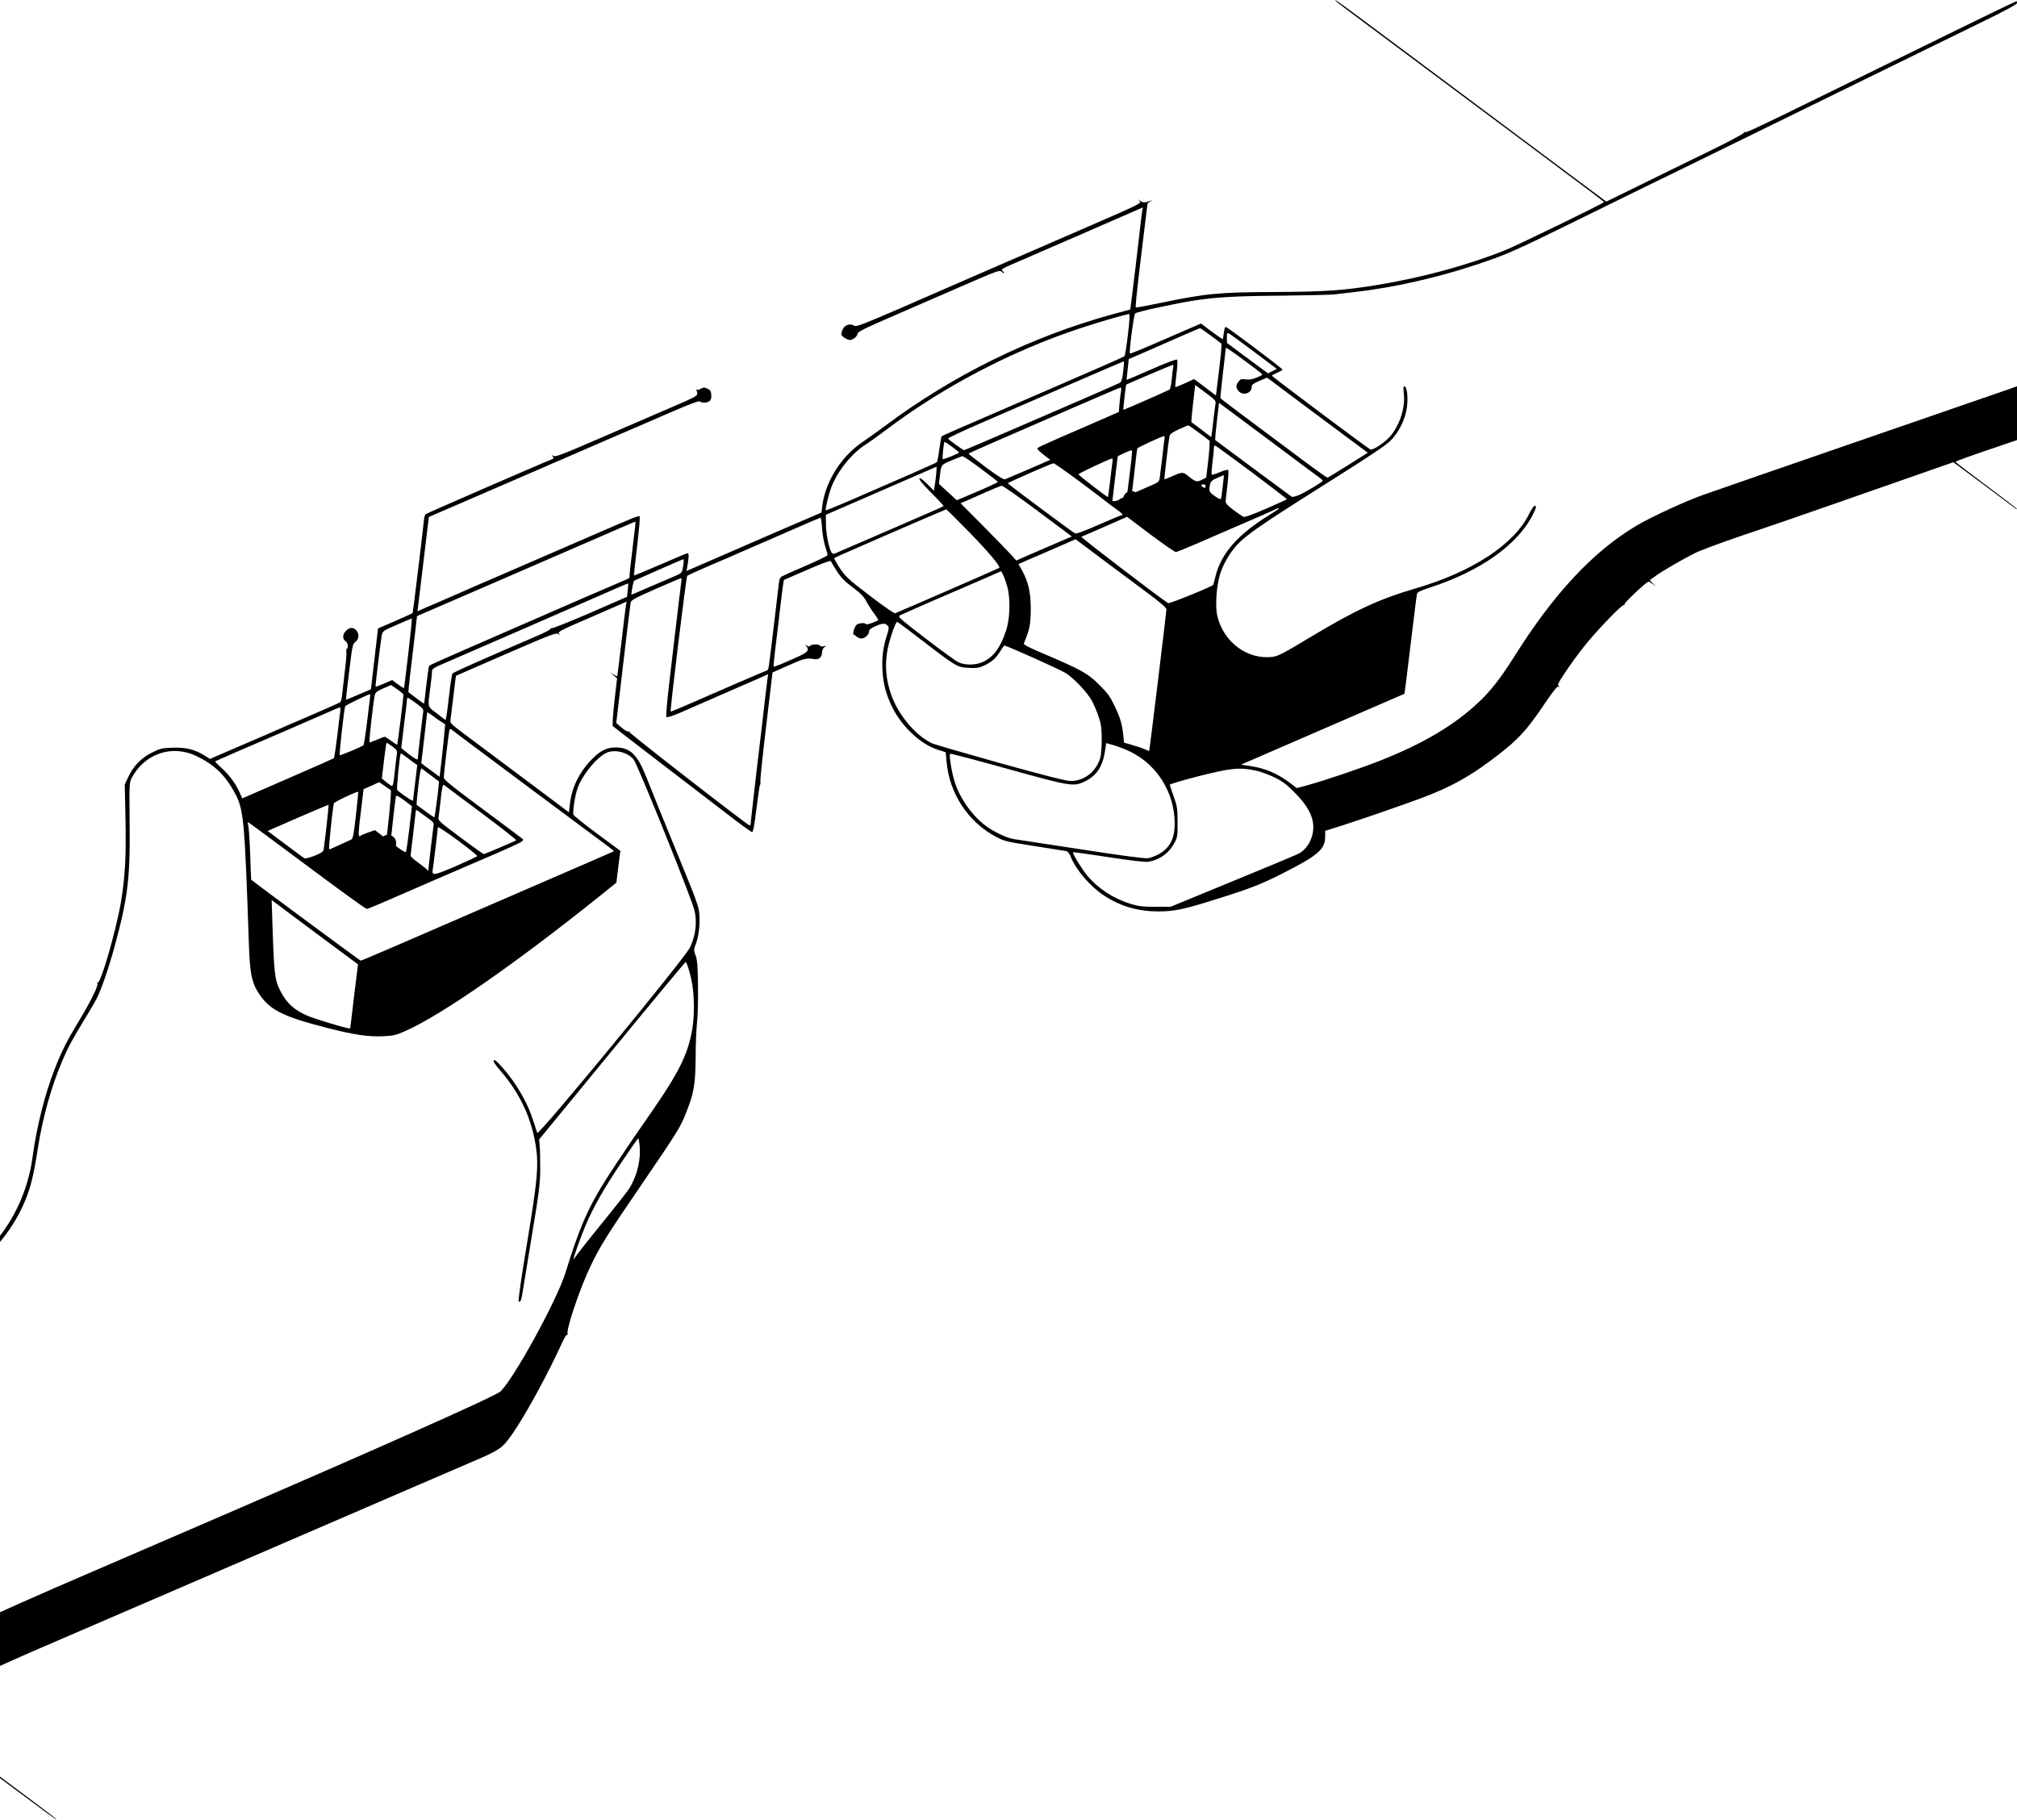 <svg width="616" height="556" viewBox="0 0 616 556" fill="none" xmlns="http://www.w3.org/2000/svg">
<path d="M408.581 0.832C409.123 1.302 411.873 3.365 414.659 5.427C417.445 7.489 425.585 13.567 432.749 18.922C439.913 24.276 453.227 34.19 462.344 40.992C488.611 60.601 489.913 61.578 489.841 61.759C489.624 62.157 463.502 74.892 459.703 76.412C448.451 80.934 434.413 84.769 420.99 86.976C410.462 88.713 404.854 89.111 389.514 89.183C371.931 89.256 368.385 89.617 353.913 92.62C350.15 93.416 347.003 93.995 346.894 93.887C346.713 93.706 347.111 89.907 348.269 80.138C348.667 76.954 349.282 71.6 349.716 68.235C350.114 64.87 350.476 62.084 350.512 62.048C350.584 62.012 350.946 61.759 351.344 61.542L352.068 61.071L351.344 61.361C349.644 61.94 348.956 61.94 348.16 61.288C347.364 60.601 347.364 60.601 348.016 61.361C348.631 62.121 348.631 62.121 331.735 69.465C312.451 77.859 302.284 82.273 294.723 85.529C291.828 86.795 283.218 90.558 275.547 93.887C264.223 98.807 261.51 99.856 261.003 99.531C259.411 98.554 257.675 99.314 257.132 101.195C256.806 102.244 256.879 102.461 257.819 103.112C258.362 103.51 259.158 103.836 259.52 103.836C260.497 103.836 261.727 102.859 261.871 101.991C261.944 101.34 263.753 100.435 271.929 96.889C277.393 94.502 287.125 90.269 293.565 87.483C304.889 82.562 305.251 82.418 305.938 83.033C306.336 83.394 306.662 83.575 306.662 83.394C306.662 83.25 306.409 82.924 306.083 82.671C305.613 82.345 306.156 81.983 309.412 80.572C311.583 79.668 315.635 77.895 318.421 76.665C321.206 75.471 325.693 73.517 328.37 72.359C331.047 71.202 336.8 68.705 341.142 66.788L349.029 63.351L348.812 64.508C348.703 65.16 348.377 67.873 348.088 70.55C347.184 78.329 346.46 84.48 345.809 89.69L345.194 94.538L339.948 95.949C315.128 102.714 291.032 114.545 270.229 130.139C267.986 131.803 264.947 133.974 263.499 134.951C256.951 139.328 252.067 147.071 251.126 154.524L250.873 156.55L248.666 157.491C247.436 157.997 242.515 160.132 237.739 162.194C221.314 169.358 212.052 173.374 210.858 173.88L209.628 174.387L209.845 173.374C210.387 170.443 210.46 168.96 210.026 168.96C209.809 168.96 206.046 170.516 201.668 172.433C197.29 174.351 193.672 175.834 193.6 175.762C193.564 175.725 193.998 171.673 194.577 166.825C195.156 161.977 195.518 157.889 195.337 157.708C195.047 157.418 193.564 158.033 181.118 163.424C165.054 170.407 152.174 175.979 150.003 176.919C148.701 177.462 146.928 178.222 146.023 178.62C143.527 179.741 133.578 184.083 132.601 184.481C132.13 184.662 130.792 185.241 129.634 185.747L127.499 186.724L127.716 184.987C127.934 183.142 128.802 176.015 130.14 164.799L130.973 157.889L143.636 152.426C150.618 149.387 160.314 145.19 165.199 143.091C170.083 140.957 178.694 137.23 184.374 134.77C190.054 132.346 198.882 128.511 204.056 126.268C210.749 123.373 213.499 122.324 213.788 122.613C214.331 123.156 215.887 123.084 216.683 122.505C217.153 122.143 217.298 121.6 217.225 120.587C217.153 119.466 216.9 119.104 216.031 118.706C215.127 118.272 214.838 118.272 214.005 118.742C213.39 119.104 212.884 119.176 212.631 118.995C212.341 118.778 212.341 118.814 212.594 119.104C212.811 119.357 212.956 119.864 212.956 120.262C212.956 120.877 211.871 121.492 206.697 123.699C203.296 125.182 193.564 129.379 185.098 133.033C171.747 138.822 169.613 139.654 168.998 139.256C168.346 138.858 168.31 138.858 168.781 139.401C169.179 139.944 169.142 140.052 168.419 140.342C165.814 141.318 130.249 156.803 129.96 157.057C129.779 157.201 129.562 157.961 129.489 158.721C129.091 162.664 126.125 187.158 126.016 187.267C125.944 187.339 123.556 188.425 120.661 189.691L115.451 191.934L114.366 201.232L113.281 210.53L109.482 212.159C107.42 213.063 105.683 213.75 105.647 213.714C105.611 213.678 106.045 209.843 106.624 205.212C107.6 197.18 107.673 196.746 108.541 196.059C109.699 195.154 109.771 193.49 108.758 192.477C107.781 191.5 106.732 191.572 105.683 192.658C104.597 193.707 104.525 195.19 105.502 195.805C105.936 196.095 106.226 196.674 106.226 197.289C106.226 197.831 106.081 198.229 105.936 198.121C105.791 198.048 105.719 198.483 105.791 199.098C105.864 199.749 105.683 202.209 105.357 204.597C105.068 206.985 104.706 210.133 104.561 211.544C104.453 212.991 104.127 214.329 103.91 214.474C103.693 214.655 99.605 216.464 94.829 218.526C90.053 220.552 85.495 222.542 84.698 222.904C83.903 223.266 78.946 225.437 73.664 227.68L64.112 231.804L62.52 230.791C59.553 228.91 56.731 228.222 52.752 228.367C49.495 228.476 48.953 228.584 46.493 229.814C43.164 231.479 40.776 233.903 39.22 237.231L38.099 239.619L38.316 249.786C38.569 261.255 38.207 267.912 36.941 275.51C35.494 284.048 30.718 300.618 29.85 300.076C29.669 299.967 29.633 300.148 29.741 300.437C30.031 301.161 27.57 306.118 24.061 311.906C20.407 317.949 18.851 320.988 16.717 326.487C13.75 334.012 11.181 344.179 9.987 353.115C7.889 369.143 -1.482 383 -14.796 389.91C-16.388 390.706 -24.601 394.288 -33.067 397.798C-52.025 405.721 -53.545 406.336 -74.131 414.983C-88.784 421.097 -90.846 421.893 -91.497 421.459C-92.149 421.061 -92.149 421.097 -91.751 421.568C-91.389 422.038 -91.57 422.219 -93.017 422.87C-97.648 424.86 -122.069 435.063 -123.408 435.569C-124.421 435.931 -124.964 436.365 -124.964 436.763C-124.964 437.125 -124.891 437.414 -124.783 437.414C-124.674 437.414 -118.596 434.918 -111.288 431.843C-103.979 428.767 -79.45 418.492 -56.765 409.013C-34.08 399.534 -14.217 390.996 -12.625 390.091C-4.593 385.388 2.426 377.79 6.55 369.215C9.083 363.897 10.096 360.243 11.615 350.402C13.062 341.212 15.74 331.661 19.032 323.991C20.805 319.83 21.927 317.731 26.196 310.713C27.607 308.397 29.09 305.864 29.488 305.068C30.935 302.246 33.215 295.662 34.951 289.258C39.076 274.135 39.799 268.274 39.582 250.726C39.474 239.257 39.51 238.932 40.27 237.521C44.213 230.14 52.571 227.354 59.952 230.9C65.198 233.396 68.526 236.508 71.312 241.464C74.496 247.145 74.641 248.736 76.052 289.439C76.305 296.747 76.884 299.859 78.584 302.681C81.985 308.325 85.856 310.387 100.256 314.041C108.143 316.067 112.412 316.682 116.826 316.501C120.155 316.357 120.842 316.212 123.845 314.873C134.699 310.097 157.312 294.395 182.963 273.845L188.245 269.576L188.68 266.03C188.897 264.077 189.186 261.906 189.295 261.182L189.475 259.88L182.42 254.67C178.549 251.812 175.257 249.171 175.148 248.845C174.823 247.94 175.582 243.092 176.378 240.777C177.898 236.471 182.782 230.683 185.677 229.742C188.282 228.874 192.008 229.959 193.564 232.057C194.902 233.866 211.509 275.075 212.16 278.295C212.92 281.95 212.414 285.893 210.713 289.403C208.976 292.912 164.439 347.001 164.077 346.024C163.932 345.626 163.39 343.962 162.847 342.298C161.689 338.643 159.989 335.098 157.42 331.227C155.503 328.26 151.668 323.81 151.052 323.81C150.329 323.81 150.835 324.678 152.861 327.066C158.795 333.94 162.304 341.465 163.643 350.04C164.548 356.046 164.15 360.46 160.93 379.888C159.229 390.091 158.216 397.219 158.397 397.436C158.903 398.015 159.265 397.11 159.736 393.89C159.989 392.262 161.255 384.483 162.558 376.632C164.62 364.186 164.946 361.69 164.982 357.276C164.982 354.49 164.946 351.27 164.837 350.112L164.656 348.014L186.907 320.915C199.135 306.009 209.266 293.817 209.411 293.817C209.664 293.78 210.532 296.385 211.111 299.026C212.196 303.875 212.196 311.183 211.111 316.031C209.447 323.556 206.661 328.73 196.024 343.889C195.3 344.866 192.261 349.353 189.258 353.839C180.213 367.298 177.753 372.472 172.652 388.861C170.083 397.146 156.914 421.134 152.825 425.005C151.378 426.38 116.501 441.937 65.342 464.007C46.529 472.111 24.495 481.626 16.319 485.172C8.178 488.681 -20.259 501.489 -46.815 513.573C-73.371 525.657 -101.773 538.537 -109.949 542.155L-124.783 548.776L-124.891 552.249L-125 555.723H-114.11H-103.22L-94.102 551.562C-89.073 549.283 -72.286 541.649 -56.801 534.594L-28.581 521.786L-26.591 523.269C-17.582 529.89 -14.326 532.314 -13.747 532.821C-13.349 533.146 -11.866 534.232 -10.491 535.245C-9.08 536.258 -7.85 537.162 -7.741 537.271C-7.632 537.379 -5.606 538.935 -3.219 540.708C-0.831 542.481 4.56 546.461 8.721 549.572C15.884 554.927 17.91 556.338 17.042 555.469C16.861 555.252 12.773 552.177 7.997 548.595C-6.221 537.958 -22.213 526.091 -25.18 523.921C-26.699 522.799 -27.966 521.822 -27.966 521.714C-28.002 521.496 3.547 507.097 11.977 503.515C19.539 500.259 43.815 489.803 57.021 484.087C71.095 478.008 83.215 472.762 99.351 465.816C106.406 462.777 117.731 457.892 124.496 454.962C131.262 452.031 140.235 448.196 144.395 446.387C152.934 442.733 153.477 442.335 156.841 437.414C160.821 431.59 167.333 419.614 171.711 410.026C172.362 408.543 173.05 407.494 173.267 407.638C173.484 407.747 173.52 407.675 173.375 407.458C172.724 406.408 177.066 393.564 180.394 386.618C183.289 380.576 185.423 377.175 195.518 362.414C207.023 345.554 207.855 344.251 209.664 339.548C211.979 333.651 212.377 331.154 212.45 322.905C212.45 318.925 212.667 314.113 212.884 312.232C213.101 310.351 213.246 305.358 213.173 301.197C213.101 295.083 212.956 293.274 212.45 291.863C211.835 290.162 211.835 290.09 212.594 288.064C213.607 285.423 213.969 280.177 213.318 277.463C213.065 276.378 212.124 273.701 211.256 271.53C210.351 269.323 208.289 264.221 206.625 260.133C204.96 256.045 202.609 250.256 201.379 247.289C200.149 244.286 198.34 239.764 197.327 237.195C194.649 230.429 192.442 228.295 187.992 228.295C185.242 228.295 183.253 229.308 180.611 232.057C176.776 236.037 174.569 240.668 174.027 245.806L173.773 248.121L160.893 238.461C153.802 233.143 145.625 227.029 142.695 224.858C137.919 221.312 137.413 220.842 137.557 220.01C137.63 219.503 138.028 216.211 138.462 212.737C138.86 209.264 139.222 206.406 139.258 206.406C139.294 206.37 146.168 203.367 154.526 199.749C167.768 193.996 169.83 193.2 170.445 193.598C171.096 193.996 171.096 193.96 170.698 193.49C170.3 193.019 171.349 192.441 178.839 189.221C183.578 187.158 188.318 185.096 189.403 184.626L191.357 183.757L191.14 185.024C191.031 185.711 190.416 190.776 189.765 196.348C189.114 201.883 188.571 206.442 188.499 206.515C188.462 206.587 187.956 206.37 187.377 206.008L186.364 205.393L187.413 206.297L188.462 207.166L187.63 214.329C187.196 218.273 186.979 221.638 187.16 221.782C187.305 221.927 193.238 226.486 200.293 231.913C207.348 237.304 216.755 244.54 221.205 247.94C225.619 251.378 229.454 254.163 229.707 254.163C229.997 254.163 230.431 251.92 231.046 246.819C231.553 242.767 232.023 239.547 232.132 239.619C232.24 239.728 232.276 239.221 232.24 238.498C232.168 237.774 233 229.995 234.049 221.276L235.93 205.393L240.815 203.222C245.59 201.088 246.423 200.907 248.593 201.305C250.041 201.594 250.981 200.798 251.054 199.279C251.09 198.519 251.379 197.904 251.85 197.614C252.537 197.216 252.501 197.18 251.632 197.397C251.09 197.506 250.547 197.433 250.439 197.216C250.113 196.674 247.942 196.71 247.399 197.252C247.11 197.542 246.857 197.542 246.35 197.144C245.735 196.674 245.735 196.71 246.278 197.361C247.219 198.555 246.712 199.206 243.781 200.545C239.512 202.499 236.401 203.765 236.256 203.62C236.184 203.548 236.437 200.87 236.835 197.687C237.233 194.539 237.667 191.03 237.776 189.944C238.282 185.205 239.295 177.245 239.404 177.136C239.476 177.1 242.696 175.689 246.567 174.025C251.271 171.963 253.659 171.131 253.767 171.42C253.839 171.637 254.672 173.048 255.612 174.495C256.951 176.558 258.036 177.643 260.497 179.452C262.884 181.261 263.825 182.202 264.549 183.613C265.055 184.59 266.141 186.29 266.937 187.339C267.733 188.425 268.311 189.329 268.239 189.365C267.66 189.908 264.657 190.921 264.513 190.632C264.187 190.161 262.414 190.234 261.654 190.776C261.329 191.03 260.895 191.862 260.714 192.621C260.569 193.345 260.497 193.888 260.605 193.815C260.677 193.707 261.075 193.924 261.473 194.322C261.835 194.684 262.559 195.009 263.065 195.009C264.151 195.009 265.417 193.852 265.417 192.839C265.417 192.296 265.96 191.862 267.479 191.21C269.542 190.27 270.446 190.27 271.206 191.21C271.531 191.608 271.459 192.223 270.88 193.996C269.686 197.65 269.288 200.979 269.505 204.778C269.759 208.613 270.337 211.073 271.821 214.546C274.607 221.167 280.793 227.246 286.51 229.018L288.825 229.742L289.079 232.564C289.875 242.224 295.591 250.98 304.093 255.538C306.445 256.805 307.349 257.058 313.283 257.998C322.111 259.373 324.788 259.807 325.657 259.952C326.091 260.061 326.633 260.676 326.995 261.653C328.696 265.813 332.929 270.734 337.234 273.556C342.118 276.776 347.401 278.332 353.515 278.368C358.58 278.404 361.475 277.789 371.786 274.533C381.518 271.494 385.245 270.046 391.504 266.863C402.466 261.327 404.673 259.446 404.71 255.611V253.765L410.209 252.029C416.721 249.93 425.983 246.71 433.473 243.997C443.169 240.415 449.392 236.942 457.858 230.321C463.683 225.798 466.432 222.795 471.136 215.813C474.283 211.146 475.514 209.59 475.948 209.735C476.454 209.879 476.454 209.843 475.984 209.517C475.55 209.228 475.984 208.36 478.589 204.525C480.289 201.992 483.075 198.266 484.739 196.276C488.936 191.247 495.521 184.481 495.991 184.77C496.172 184.879 496.245 184.807 496.1 184.59C495.883 184.228 502.866 177.643 503.481 177.643C503.625 177.643 504.204 177.969 504.783 178.403L505.832 179.163L504.783 178.186C504.24 177.679 503.806 177.209 503.879 177.136C503.951 177.1 504.855 176.485 505.832 175.762C508.039 174.206 513.756 170.877 517.663 168.924C519.255 168.128 525.55 165.776 531.629 163.714C537.743 161.688 549.501 157.635 557.75 154.741C565.999 151.847 578.12 147.614 584.668 145.334L596.571 141.174L605.833 148.048C610.935 151.847 615.313 155.139 615.602 155.356C615.891 155.573 616.036 155.573 615.928 155.392C615.783 155.175 611.55 151.919 606.485 148.156C601.383 144.357 597.223 141.174 597.223 141.065C597.186 140.884 601.673 139.256 611.55 135.928L616 134.408V126.195V117.982L613.576 118.851C610.79 119.791 602.758 122.577 567.157 134.878C541.361 143.779 526.961 148.771 519.942 151.232C514.986 152.968 503.879 158.07 499.646 160.638C486.548 168.453 474.537 181.333 462.597 200.328C458.292 207.13 455.506 210.748 451.707 214.366C444.29 221.421 434.739 227.101 421.352 232.383C415.346 234.735 404.565 238.389 399.029 239.909L396.063 240.704L394.145 239.257C390.165 236.254 386.583 234.699 381.88 233.975L379.022 233.541L403.95 222.723L428.914 211.905L429.095 210.603C429.24 209.879 430.035 203.186 430.94 195.733C431.844 188.28 432.64 181.84 432.749 181.442C432.857 180.863 433.726 180.429 436.62 179.488C452.141 174.459 463.502 166.391 468.169 157.129C469.218 155.031 469.327 154.488 468.676 154.488C468.422 154.488 467.663 155.609 467.011 156.948C462.525 166.174 449.753 174.604 432.604 179.633C421.208 182.961 414.044 186.29 400.296 194.539C391.902 199.604 390.346 200.4 388.646 200.617C381.012 201.594 373.667 196.131 371.786 188.171C371.062 185.168 371.496 178.909 372.654 175.255C373.631 172.18 375.512 168.96 377.792 166.427C380.469 163.497 385.209 160.204 404.022 148.337C418.675 139.111 423.415 135.928 424.862 134.408C427.358 131.767 429.203 127.968 429.674 124.459C430.072 121.383 429.746 118.272 428.986 118.019C428.588 117.874 428.552 118.272 428.733 120.189C429.203 124.314 427.648 129.379 424.898 132.888C423.27 134.951 419.29 137.664 418.494 137.266C417.481 136.76 388.429 115.016 388.429 114.726C388.429 114.618 389.152 114.22 390.057 113.858C390.961 113.46 391.685 113.062 391.685 112.881C391.685 112.555 374.825 99.856 374.355 99.856C374.138 99.856 373.884 100.616 373.776 101.557C373.631 102.534 373.522 103.402 373.486 103.547C373.45 103.691 371.931 102.678 370.085 101.303L366.793 98.807L356.011 103.474C350.114 106.079 345.194 108.105 345.085 107.997C344.759 107.671 346.243 96.166 346.677 95.732C347.147 95.225 359.557 92.548 364.948 91.752C371.786 90.739 377.249 90.413 391.504 90.305C399.463 90.196 406.699 90.052 407.604 89.907C408.508 89.798 411.439 89.436 414.116 89.147C425.549 87.844 439.008 84.805 450.803 80.862C459.739 77.895 462.38 76.773 480.145 68.018C488.321 64.002 497.764 59.371 501.129 57.707C504.53 56.079 527.142 45.008 551.419 33.104C575.696 21.201 600.153 9.226 605.797 6.476C612.708 3.111 616 1.302 616 0.94C616 0.615 615.928 0.362 615.855 0.362C615.674 0.362 605.906 5.065 593.388 11.216C588.033 13.857 580.218 17.692 576.021 19.718C571.861 21.744 564.046 25.579 558.655 28.22C537.056 38.821 533.365 40.557 532.895 40.377C532.605 40.268 532.497 40.34 532.605 40.521C532.714 40.738 528.047 43.235 522.041 46.165C516.107 49.06 506.592 53.691 500.912 56.513L490.564 61.578L478.48 52.569C471.823 47.612 457.279 36.722 446.135 28.401C434.992 20.08 423.668 11.65 420.99 9.624C418.313 7.634 414.297 4.667 412.09 3.003C409.847 1.338 407.93 -0 407.785 -0C407.676 -0 408.002 0.362 408.581 0.832ZM344.47 102.208C344.072 105.681 343.602 108.648 343.385 108.829C343.204 109.01 333.001 113.496 320.772 118.778C289.042 132.49 287.812 133.033 287.595 133.286C287.451 133.395 287.161 135.168 286.872 137.194C286.618 139.22 286.293 140.993 286.112 141.174C285.859 141.427 277.139 145.262 258.615 153.294C255.142 154.777 252.284 155.935 252.211 155.863C251.958 155.609 253.044 151.087 253.876 148.88C255.721 143.923 260.207 138.352 264.513 135.674C265.598 134.987 268.42 132.961 270.772 131.188C287.957 118.199 309.014 107.165 329.817 100.29C334.991 98.554 343.964 95.949 344.832 95.913C345.085 95.876 344.977 98.083 344.47 102.208ZM369.724 102.461C371.352 103.655 372.835 104.777 372.98 104.921C373.233 105.139 372.907 108.359 371.569 119.104L371.352 120.804L368.023 118.272L364.658 115.775L361.873 117.078C360.317 117.765 359.014 118.308 358.942 118.236C358.87 118.163 359.051 116.318 359.304 114.147C359.593 111.796 359.666 110.023 359.485 109.842C359.268 109.625 356.156 110.819 351.634 112.809C347.509 114.618 344.108 116.065 344.072 116.029C344.036 115.992 344.181 114.545 344.398 112.809L344.723 109.661L348.052 108.25C352.719 106.224 354.239 105.536 360.57 102.751C363.645 101.412 366.323 100.254 366.467 100.254C366.648 100.218 368.095 101.231 369.724 102.461ZM382.821 107.309L389.948 112.664L388.609 113.351L387.271 114.039L386.077 113.17C385.462 112.7 382.64 110.638 379.818 108.539L374.716 104.741L374.68 103.149C374.68 101.955 374.789 101.629 375.187 101.774C375.476 101.882 378.913 104.379 382.821 107.309ZM381.844 111.434C383.87 112.917 385.498 114.256 385.534 114.364C385.534 114.509 384.738 114.943 383.761 115.341C382.495 115.848 381.518 116.029 380.433 115.884C379.13 115.703 378.841 115.775 378.262 116.535C377.394 117.657 377.394 118.38 378.226 119.393C379.565 121.021 382.278 120.153 382.278 118.127C382.278 117.512 382.785 117.114 384.63 116.318L386.981 115.341L398.089 123.663C404.239 128.221 411.15 133.395 413.501 135.132L417.734 138.279L411.692 142.078C408.4 144.14 405.578 145.877 405.433 145.913C405.325 145.949 402.032 143.634 398.161 140.74C380.433 127.534 372.907 121.89 372.763 121.637C372.654 121.492 372.98 118.199 373.45 114.328C373.92 110.457 374.282 106.984 374.318 106.622C374.318 105.898 374.499 106.007 381.844 111.434ZM343.023 113.46C342.77 115.739 342.48 116.644 342.046 116.897C341.72 117.078 336.981 119.176 331.554 121.528C326.127 123.88 315.635 128.438 308.218 131.622C300.801 134.842 294.614 137.483 294.433 137.483C294.108 137.483 289.802 134.408 289.549 133.938C289.44 133.793 293.999 131.622 299.716 129.162C305.432 126.702 317.516 121.456 326.561 117.512C335.606 113.605 343.095 110.348 343.204 110.348C343.312 110.348 343.24 111.759 343.023 113.46ZM358.291 112.23C358.182 112.7 357.965 114.328 357.857 115.848C357.712 117.403 357.422 118.814 357.169 118.995C356.844 119.249 343.348 125.182 343.095 125.182C342.951 125.182 343.819 117.548 343.964 117.476C344.398 117.186 357.929 111.434 358.182 111.434C358.327 111.434 358.399 111.796 358.291 112.23ZM369.326 120.804C370.954 122.035 371.388 122.541 371.243 123.156C371.171 123.554 370.918 125.472 370.7 127.353C370.483 129.234 370.23 131.405 370.122 132.129L369.905 133.504L366.974 131.26C365.346 130.03 363.935 128.981 363.862 128.945C363.79 128.872 364.007 126.268 364.369 123.192L365.02 117.584L366.142 118.417C366.757 118.887 368.204 119.972 369.326 120.804ZM342.372 119.466C342.227 120.117 342.046 121.817 341.901 123.265L341.684 125.833L331.481 130.284C317.371 136.398 316.792 136.687 316.792 137.049C316.792 137.23 317.697 138.098 318.782 138.931L320.772 140.45L314.188 143.308C310.57 144.864 307.313 146.239 306.952 146.384C306.481 146.528 304.781 145.443 301.054 142.693C298.16 140.522 295.808 138.677 295.808 138.569C295.808 138.46 299.933 136.615 304.962 134.444C309.954 132.273 320.338 127.751 328.008 124.422C335.678 121.094 342.082 118.344 342.263 118.344C342.408 118.308 342.48 118.851 342.372 119.466ZM387.524 134.372C394.688 139.726 401.309 144.683 402.285 145.371C403.226 146.022 403.986 146.709 403.986 146.818C403.986 147.18 398.667 150.363 396.641 151.232C395.665 151.63 394.688 151.847 394.471 151.702C394.109 151.485 371.496 134.697 371.135 134.408C371.062 134.336 371.279 131.767 371.641 128.655L372.292 123.048L373.378 123.844C373.993 124.278 380.36 129.017 387.524 134.372ZM366.106 132.129C367.734 133.323 369.217 134.444 369.362 134.589C369.543 134.734 369.362 137.339 369.036 140.342L368.385 145.877L367.01 146.564C365.491 147.324 365.129 147.216 362.632 145.19C361.33 144.14 360.896 144.14 358.038 145.443C356.735 146.022 355.65 146.456 355.613 146.384C355.505 146.275 356.916 134.372 357.169 133.214C357.278 132.599 358.038 132.056 359.955 131.152C361.402 130.501 362.705 129.922 362.849 129.922C363.03 129.886 364.478 130.899 366.106 132.129ZM355.65 133.938C355.577 134.408 355.252 136.977 354.962 139.654C354.637 142.331 354.311 145.117 354.202 145.841C353.985 147.288 354.166 147.18 348.848 149.459L345.628 150.87L345.845 149.314C345.953 148.482 346.315 145.443 346.641 142.548C346.966 139.654 347.256 137.158 347.328 136.977C347.401 136.687 354.854 133.25 355.541 133.178C355.65 133.142 355.722 133.504 355.65 133.938ZM290.779 136.47C291.937 137.339 292.914 138.098 292.914 138.207C292.914 138.46 288.138 140.414 287.921 140.233C287.704 140.016 288.247 134.951 288.464 134.951C288.572 134.951 289.621 135.638 290.779 136.47ZM382.459 144.357C388.356 148.771 393.132 152.462 393.06 152.498C392.987 152.57 390.093 153.873 386.62 155.392C382.459 157.201 380.107 158.033 379.745 157.853C379.42 157.708 378.081 156.767 376.742 155.79C375.078 154.56 374.318 153.764 374.318 153.222C374.318 152.824 374.572 150.544 374.861 148.156C375.151 145.768 375.259 143.706 375.078 143.525C374.934 143.381 373.776 143.67 372.546 144.213C371.316 144.755 370.23 145.081 370.085 144.936C369.941 144.828 370.049 143.272 370.266 141.499C370.52 139.763 370.7 137.773 370.7 137.122C370.7 136.253 370.845 136 371.207 136.145C371.496 136.253 376.562 139.98 382.459 144.357ZM345.736 138.098C345.736 139.111 344.289 151.015 344.108 151.485C344.036 151.738 343.638 151.955 343.276 151.955C342.914 151.955 342.299 152.209 341.901 152.498C341.539 152.787 340.888 153.041 340.49 153.041H339.73L340.526 146.239C340.961 142.512 341.359 139.437 341.359 139.365C341.395 139.256 345.121 137.556 345.483 137.52C345.628 137.483 345.736 137.773 345.736 138.098ZM299.535 143.127C302.357 145.226 304.708 147.035 304.745 147.18C304.817 147.324 301.995 148.627 298.522 150.11L292.226 152.787L289.477 150.291L286.763 147.795L286.944 146.166C287.487 141.716 287.233 142.114 290.49 140.667C292.118 139.98 293.673 139.365 293.927 139.328C294.216 139.328 296.713 141.029 299.535 143.127ZM339.767 140.993C339.658 141.572 339.332 144.213 339.043 146.89C338.717 149.567 338.428 151.774 338.392 151.811C338.211 151.991 329.383 145.153 329.383 144.864C329.383 144.575 338.971 140.088 339.658 140.016C339.803 140.016 339.839 140.45 339.767 140.993ZM329.528 146.926C333.58 149.929 337.379 152.824 338.03 153.366C338.681 153.873 340.02 154.886 340.997 155.573C342.733 156.803 343.24 157.382 342.48 157.382C342.299 157.382 339.188 158.685 335.534 160.277C331.083 162.23 328.732 163.099 328.334 162.918C327.502 162.52 307.784 147.831 307.784 147.614C307.747 147.397 321.134 141.535 321.749 141.499C321.966 141.463 325.476 143.923 329.528 146.926ZM285.895 144.973C285.75 146.347 285.569 147.975 285.424 148.627L285.207 149.857L283.145 147.795C281.734 146.384 280.974 145.877 280.793 146.166C280.613 146.456 281.951 148.048 284.448 150.544C286.582 152.679 288.283 154.524 288.174 154.596C288.102 154.705 281.372 157.635 273.196 161.181C265.055 164.691 257.457 167.983 256.372 168.453C254.599 169.285 254.346 169.285 253.984 168.779C253.188 167.694 252.248 163.026 252.248 160.132L252.211 157.238L269.035 149.929C278.297 145.877 285.931 142.585 286.003 142.548C286.076 142.548 286.04 143.634 285.895 144.973ZM373.414 148.699C373.197 150.653 372.944 152.353 372.835 152.462C372.727 152.57 371.894 152.136 370.954 151.485C369.253 150.291 369.109 149.965 369.579 147.867C369.76 147.035 370.194 146.637 371.786 145.949C372.871 145.479 373.776 145.117 373.776 145.081C373.812 145.081 373.631 146.709 373.414 148.699ZM368.023 148.952C367.915 149.061 367.553 148.952 367.227 148.663C366.684 148.229 366.721 148.156 367.336 147.939C367.951 147.722 368.493 148.482 368.023 148.952ZM316.937 156.08L327.357 163.858L325.982 164.437C325.222 164.763 321.387 166.391 317.48 168.091L310.352 171.203L308.978 169.611C308.218 168.779 304.383 164.835 300.475 160.855L293.348 153.692L295.048 153.004C295.953 152.607 298.666 151.413 301.054 150.327C303.442 149.278 305.649 148.373 305.938 148.373C306.264 148.337 311.221 151.811 316.937 156.08ZM390.418 155.501C390.201 155.682 388.935 156.514 387.524 157.382C378.045 163.243 372.907 169.068 371.207 176.051C370.881 177.426 370.556 178.62 370.483 178.656C370.085 179.199 357.133 184.445 356.771 184.228C354.492 182.853 329.89 164.039 330.251 163.931C330.505 163.858 333.761 162.447 337.451 160.819L344.217 157.853L351.344 163.243C355.288 166.174 358.761 168.598 359.087 168.598C359.412 168.598 362.126 167.513 365.093 166.21C368.095 164.908 374.499 162.122 379.384 160.023C384.268 157.925 388.646 156.007 389.152 155.718C390.165 155.175 390.925 155.031 390.418 155.501ZM295.989 162.52C301.995 168.67 305.613 173.012 305.179 173.446C304.998 173.627 274.136 187.05 273.377 187.303C273.051 187.375 269.759 185.096 265.598 181.912C258.941 176.811 258.217 176.123 256.481 173.518C255.431 171.927 254.672 170.552 254.78 170.443C254.997 170.19 288.645 155.609 288.97 155.573C289.115 155.573 292.262 158.721 295.989 162.52ZM251.054 161.253C251.162 163.026 251.596 165.487 251.994 166.789C252.428 168.091 252.754 169.322 252.754 169.539C252.754 169.756 249.787 171.203 246.169 172.759C242.515 174.314 239.223 175.798 238.789 176.051C238.21 176.377 237.956 177.028 237.812 178.62C237.269 183.359 235.026 202.173 234.809 203.403C234.7 204.163 234.447 204.778 234.302 204.778C234.121 204.778 230.033 206.515 225.185 208.613C220.337 210.711 213.825 213.57 210.641 214.944C207.493 216.319 204.852 217.405 204.816 217.368C204.562 217.115 209.555 176.196 209.881 175.87C210.098 175.689 213.354 174.206 217.117 172.578C220.916 170.986 224.498 169.43 225.076 169.141C225.692 168.887 230.576 166.753 235.93 164.437C241.321 162.086 246.748 159.734 248.051 159.155C249.353 158.612 250.511 158.142 250.619 158.106C250.728 158.106 250.945 159.517 251.054 161.253ZM193.455 165.197C192.515 172.759 192.189 175.943 192.261 176.304C192.297 176.449 191.972 176.702 191.538 176.883C190.669 177.209 167.84 187.122 157.42 191.681C154.236 193.056 147.073 196.203 141.501 198.627C135.929 201.051 131.262 203.15 131.117 203.294C130.936 203.439 130.575 206.044 130.213 209.119C129.887 212.195 129.562 214.8 129.525 214.872C129.453 214.944 128.404 214.221 127.138 213.244C125.871 212.303 124.822 211.507 124.75 211.435C124.677 211.399 124.894 209.264 125.184 206.732C125.473 204.163 126.088 198.953 126.559 195.118L127.355 188.171L134.048 185.277C137.738 183.685 145.517 180.32 151.27 177.824C157.058 175.327 168.129 170.516 175.872 167.151C183.651 163.786 190.886 160.638 191.972 160.168C193.057 159.662 193.998 159.3 194.07 159.372C194.143 159.408 193.853 162.049 193.455 165.197ZM350.186 180.899C354.528 184.119 356.229 185.603 356.229 186.145C356.229 186.941 351.091 229.127 350.982 229.308C350.91 229.38 350.331 229.163 349.68 228.874C348.993 228.548 347.292 227.969 345.881 227.571L343.276 226.811L343.059 224.568C342.661 220.986 342.155 219.286 340.418 215.632C339.007 212.701 338.319 211.761 335.606 209.047C332.097 205.574 330.432 204.669 318.348 199.496C313.753 197.542 312.523 196.891 312.704 196.457C314.441 192.404 314.766 190.776 314.803 186.145C314.803 180.899 314.079 177.752 312.089 174.134L311.04 172.288L314.007 170.986C315.635 170.298 319.578 168.598 322.726 167.223L328.479 164.691L336.293 170.552C340.599 173.772 346.822 178.403 350.186 180.899ZM208.759 172.107C208.398 174.857 208.325 175.002 206.552 175.762C205.576 176.16 202.138 177.643 198.882 179.054C195.626 180.465 192.949 181.623 192.876 181.623C192.659 181.623 193.419 177.462 193.672 177.354C193.817 177.281 197.218 175.798 201.198 174.025C205.178 172.288 208.542 170.805 208.687 170.805C208.832 170.769 208.832 171.384 208.759 172.107ZM307.603 179.09C308.652 182.853 308.471 188.967 307.241 192.658C305.504 197.831 303.442 200.617 300.331 202.101C298.087 203.186 294.831 203.258 292.733 202.281C291.937 201.92 287.414 198.663 282.675 195.009C274.462 188.678 274.1 188.352 274.896 187.918C275.366 187.701 279.961 185.639 285.135 183.396C290.309 181.189 297.074 178.258 300.15 176.919L305.758 174.459L306.373 175.617C306.698 176.268 307.241 177.824 307.603 179.09ZM208.072 177.715C207.927 178.765 207.204 184.59 206.046 194.503C205.865 196.131 205.141 202.245 204.454 208.07C203.694 214.438 203.332 218.816 203.513 218.997C203.73 219.214 205.358 218.707 207.602 217.73C223.846 210.639 228.731 208.504 231.48 207.31L234.628 205.899L234.447 206.876C234.375 207.419 233.977 210.603 233.579 214.004C233.217 217.368 232.059 227.101 231.046 235.603C230.069 244.105 229.237 251.305 229.237 251.631C229.237 251.956 229.092 252.174 228.912 252.101C227.935 251.776 192.008 223.845 192.189 223.555C192.297 223.374 192.153 223.302 191.9 223.411C191.646 223.519 190.706 222.976 189.801 222.217L188.209 220.806L190.308 202.933C191.465 193.092 192.478 184.626 192.587 184.119C192.732 183.287 193.6 182.817 200.221 179.886C204.345 178.077 207.855 176.594 208 176.594C208.144 176.558 208.18 177.1 208.072 177.715ZM191.719 180.248L191.502 182.274L180.141 187.231C173.918 189.908 168.6 192.043 168.383 191.898C168.166 191.753 168.093 191.789 168.202 191.97C168.31 192.187 166.574 193.128 164.367 194.069C146.892 201.594 138.534 205.284 138.209 205.719C137.992 205.972 137.557 208.83 137.196 212.086C136.834 215.342 136.436 218.418 136.291 218.96L136.074 219.937L133.469 217.947C130.466 215.704 130.611 216.175 131.371 210.386C131.66 208.179 131.913 205.899 131.913 205.284C131.913 204.199 132.022 204.127 137.449 201.811C140.452 200.509 149.533 196.565 157.601 193.056C165.669 189.546 175.112 185.422 178.585 183.902C182.059 182.383 186.473 180.465 188.354 179.633C190.235 178.801 191.827 178.149 191.863 178.186C191.9 178.186 191.827 179.126 191.719 180.248ZM124.713 199.423C124.026 205.248 123.447 210.096 123.375 210.169C123.302 210.241 122.47 209.698 121.53 209.011L119.757 207.708L117.26 208.794C115.886 209.373 114.764 209.807 114.692 209.735C114.583 209.59 116.32 195.263 116.609 193.924C116.899 192.73 117.116 192.585 121.24 190.812C123.628 189.763 125.654 188.895 125.763 188.895C125.871 188.859 125.401 193.634 124.713 199.423ZM282.06 195.95C292.045 203.62 292.299 203.765 295.808 203.982C298.051 204.127 298.883 204.018 300.258 203.403C302.718 202.318 304.166 201.088 305.396 199.025C306.011 198.012 306.59 197.18 306.734 197.18C307.494 197.18 323.992 204.597 325.657 205.682C328.153 207.347 331.916 211.363 333.363 213.859C333.978 214.944 334.919 217.115 335.461 218.707C336.293 221.167 336.438 222.217 336.474 225.762C336.474 228.078 336.293 230.574 336.04 231.442C334.774 235.675 331.12 238.57 326.995 238.534C325.476 238.498 319.723 237.05 305.251 233.034C294.433 229.995 285.063 227.282 284.448 226.956C279.274 224.315 274.209 218.128 272.11 212.014C270.591 207.6 270.229 203.403 270.953 199.025C271.495 195.697 273.449 189.944 274.028 189.944C274.173 189.944 277.791 192.658 282.06 195.95ZM123.23 212.195C123.23 212.991 121.421 227.318 121.313 227.463C121.24 227.535 120.408 226.992 119.504 226.305C118.599 225.617 117.695 225.039 117.514 225.039C117.333 225.039 116.247 225.437 115.09 225.943C113.932 226.45 112.919 226.811 112.846 226.703C112.629 226.486 114.113 213.316 114.511 212.086C114.692 211.471 115.415 210.965 117.08 210.241L119.431 209.228L121.313 210.53C122.362 211.254 123.23 211.978 123.23 212.195ZM112.955 213.533C112.846 214.402 112.412 217.839 112.014 221.24C111.58 224.604 111.146 227.499 111.001 227.607C110.495 228.078 103.946 230.827 103.765 230.646C103.548 230.429 105.104 216.319 105.43 215.704C105.611 215.342 112.304 212.122 113.027 212.014C113.1 212.014 113.064 212.701 112.955 213.533ZM127.101 214.8C129.308 216.464 129.417 216.573 129.2 217.803C128.947 219.503 127.572 231.262 127.572 231.84C127.572 232.311 125.799 231.189 123.52 229.272L122.543 228.476L123.411 221.24C123.918 217.26 124.316 213.787 124.316 213.533C124.316 212.846 124.605 212.991 127.101 214.8ZM103.91 217.332C103.802 218.092 103.367 221.565 102.969 225.039C102.535 228.512 102.101 231.479 101.956 231.587C101.812 231.696 96.349 234.12 89.764 236.978C83.215 239.836 76.956 242.55 75.907 243.02L73.989 243.852L73.23 242.152C72.036 239.402 69.901 236.508 67.622 234.518C66.464 233.505 65.632 232.6 65.704 232.528C65.813 232.455 68.671 231.225 72.036 229.742C82.926 225.075 93.599 220.444 98.628 218.237C101.305 217.043 103.657 216.03 103.802 216.03C103.982 215.994 104.019 216.609 103.91 217.332ZM134.735 220.444L135.965 221.24L135.712 223.953C135.604 225.437 135.206 229.055 134.88 231.949L134.265 237.267L132.456 235.929C131.443 235.205 130.177 234.264 129.634 233.866L128.657 233.071L129.562 225.4C130.068 221.204 130.466 217.658 130.466 217.586C130.466 217.477 131.154 217.911 132.022 218.526C132.854 219.177 134.084 220.046 134.735 220.444ZM139.692 224.206C141.537 225.617 180.25 254.489 184.446 257.564C186.183 258.867 187.594 259.952 187.522 259.988C187.486 260.025 174.606 265.632 158.867 272.434C143.165 279.236 125.835 286.761 120.372 289.113C114.909 291.465 110.314 293.419 110.169 293.419C109.952 293.419 77.426 269.359 76.703 268.672C76.667 268.672 76.558 265.307 76.413 261.218C76.269 257.13 76.015 253.187 75.871 252.427C75.69 251.703 75.617 251.088 75.726 251.088C75.835 251.088 83.903 257.058 93.707 264.366C103.476 271.674 111.725 277.644 112.014 277.608C112.304 277.608 115.994 276.088 120.155 274.243C127.572 271.023 139.185 265.958 152.355 260.314C155.937 258.758 159.121 257.275 159.41 256.985C159.88 256.515 159.88 256.407 159.374 256.045C159.084 255.792 153.585 251.703 147.181 246.927C137.521 239.764 135.531 238.136 135.531 237.412C135.531 236.435 136.942 224.604 137.196 223.302C137.304 222.687 137.485 222.542 137.811 222.759C138.064 222.976 138.896 223.591 139.692 224.206ZM119.793 227.969C121.096 228.91 121.349 229.272 121.24 230.068C121.132 230.574 120.915 232.564 120.698 234.445C120.082 240.162 120.046 240.307 119.323 239.872C118.997 239.691 118.237 239.113 117.658 238.642L116.609 237.774L117.26 232.311C117.622 229.308 117.984 226.848 118.056 226.848C118.165 226.848 118.925 227.354 119.793 227.969ZM345.23 229.597C353.443 233.613 358.725 242.188 358.761 251.486C358.761 256.117 357.314 258.939 353.949 260.857C352.9 261.436 351.417 262.014 350.621 262.123C349.68 262.268 342.697 261.363 330.36 259.446C320.012 257.854 310.75 256.443 309.737 256.298C307.711 256.045 303.695 254.163 301.163 252.318C297.038 249.279 293.348 244.142 291.647 239.076C290.707 236.218 289.766 230.61 290.164 230.212C290.273 230.104 298.16 232.166 307.639 234.807C327.14 240.234 327.9 240.343 331.373 238.642C334.846 236.942 336.691 234.228 337.415 229.706L337.849 226.956L340.273 227.644C341.576 228.042 343.819 228.91 345.23 229.597ZM125.003 231.913L127.427 233.686L126.812 238.859C126.45 241.718 126.161 244.25 126.125 244.503C126.125 244.865 123.194 242.948 121.313 241.32C121.023 241.066 122.109 230.104 122.434 230.104C122.543 230.104 123.7 230.9 125.003 231.913ZM131.551 236.797C132.854 237.774 133.939 238.606 134.012 238.642C134.229 238.787 132.854 249.641 132.637 249.641C132.456 249.641 128.729 246.964 127.246 245.806C127.174 245.733 127.391 243.129 127.753 240.053C128.223 236.037 128.512 234.518 128.802 234.735C129.019 234.916 130.249 235.82 131.551 236.797ZM383.508 235.35C384.883 235.639 387.379 236.544 389.116 237.376C391.649 238.606 392.806 239.474 395.339 242.007C399.319 245.987 401.092 249.315 401.092 252.68C401.055 256.153 399.21 259.446 396.424 260.82C395.701 261.182 386.656 264.981 376.308 269.214L357.495 276.957H352.791C348.92 276.957 347.618 276.776 345.375 276.088C340.056 274.46 335.389 271.421 332.024 267.405C330.251 265.234 327.429 260.603 327.719 260.314C327.791 260.205 332.675 260.893 338.537 261.797C345.375 262.847 349.68 263.353 350.621 263.208C354.13 262.666 356.988 260.603 358.689 257.42C359.593 255.719 359.666 255.321 359.629 251.088C359.629 246.964 359.521 246.276 358.472 243.309C357.857 241.5 357.278 239.909 357.242 239.691C357.169 239.511 361.113 238.353 365.997 237.087C375.802 234.59 378.624 234.301 383.508 235.35ZM119.359 241.356C119.648 241.573 118.273 255.683 117.912 256.153C117.839 256.226 117.658 256.153 117.514 255.972C117.369 255.755 116.645 255.14 115.886 254.598L114.511 253.548L112.629 254.2C111.58 254.561 110.531 254.996 110.278 255.176C109.265 255.936 109.265 255.321 110.64 244.359L111.038 241.03L113.425 239.981L115.813 238.896L117.441 240.017C118.31 240.632 119.178 241.247 119.359 241.356ZM147.036 248.302C153.042 252.789 157.818 256.551 157.673 256.66C157.058 257.022 148.049 260.857 147.76 260.857C147.579 260.857 144.359 258.577 140.596 255.755C134.771 251.45 133.758 250.545 133.903 249.894C133.976 249.46 134.229 247.47 134.446 245.48C135.025 240.198 135.169 239.438 135.676 239.8C135.893 239.981 140.994 243.816 147.036 248.302ZM108.686 249.098C107.926 255.683 107.781 256.262 107.094 256.515C106.66 256.696 105.104 257.42 103.584 258.107C102.101 258.831 100.726 259.409 100.545 259.409C100.292 259.409 101.45 247.904 101.956 245.372C102.065 244.938 109.156 241.573 109.409 241.862C109.446 241.898 109.156 245.155 108.686 249.098ZM124.967 245.589L125.799 246.24L125.003 253.114C124.569 256.877 124.098 260.061 123.954 260.242C123.809 260.386 122.687 259.735 121.457 258.794C119.431 257.203 119.214 256.949 119.395 255.972C119.504 255.357 119.829 252.354 120.155 249.279C120.48 246.204 120.842 243.454 120.915 243.201C121.059 242.731 121.964 243.273 124.967 245.589ZM99.713 252.391C99.315 255.972 98.881 259.192 98.809 259.627C98.7 260.133 97.904 260.64 96.095 261.363C94.648 261.906 93.309 262.268 93.092 262.195C92.839 262.087 90.198 260.169 87.195 257.89L81.732 253.802L90.994 249.749C96.095 247.542 100.292 245.77 100.364 245.806C100.401 245.878 100.111 248.845 99.713 252.391ZM131.262 250.292C132.311 251.052 132.565 251.45 132.42 252.174C132.239 253.15 130.828 265.162 130.828 265.741C130.828 265.958 130.719 265.958 130.538 265.741C130.394 265.524 129.2 264.547 127.861 263.57C126.486 262.593 125.401 261.616 125.401 261.436C125.401 261.218 125.727 258.252 126.161 254.887C126.559 251.486 126.92 248.375 126.957 247.94C127.029 247.217 127.065 247.217 128.476 248.266C129.272 248.845 130.538 249.786 131.262 250.292ZM145.734 261.472C145.698 261.616 142.767 262.991 139.222 264.547C132.709 267.333 131.877 267.514 132.13 265.813C132.384 264.438 133.722 253.114 133.722 252.644C133.722 252.391 136.436 254.2 139.801 256.66C143.129 259.12 145.806 261.291 145.734 261.472ZM102.065 289.149L109.337 294.54L108.143 304.2C107.528 309.519 106.985 313.969 106.949 314.077C106.949 314.367 102.282 313.064 96.819 311.291C90.668 309.338 87.665 306.914 85.386 302.174C83.939 299.207 83.686 297.181 83.215 282.637L82.962 274.894L88.895 279.345C92.152 281.769 98.085 286.183 102.065 289.149ZM195.337 349.859C195.771 354.02 194.685 358.759 192.37 362.703C191.791 363.68 188.173 368.311 184.374 372.942C180.575 377.609 176.993 382.132 176.378 383C175.799 383.868 175.221 384.592 175.148 384.592C174.931 384.592 177.5 377.392 178.911 374.1C181.19 368.745 184.483 362.92 189.548 355.395C192.37 351.162 194.794 347.688 194.902 347.688C195.011 347.688 195.228 348.665 195.337 349.859Z" fill="black"/>
<circle cx="345.5" cy="152.5" r="2.5" fill="black"/>
<circle cx="118.5" cy="257.5" r="2.5" fill="black"/>
<circle cx="372.5" cy="158.5" r="2.5" fill="black"/>
<circle cx="122.5" cy="263.5" r="2.5" fill="black"/>
</svg>
